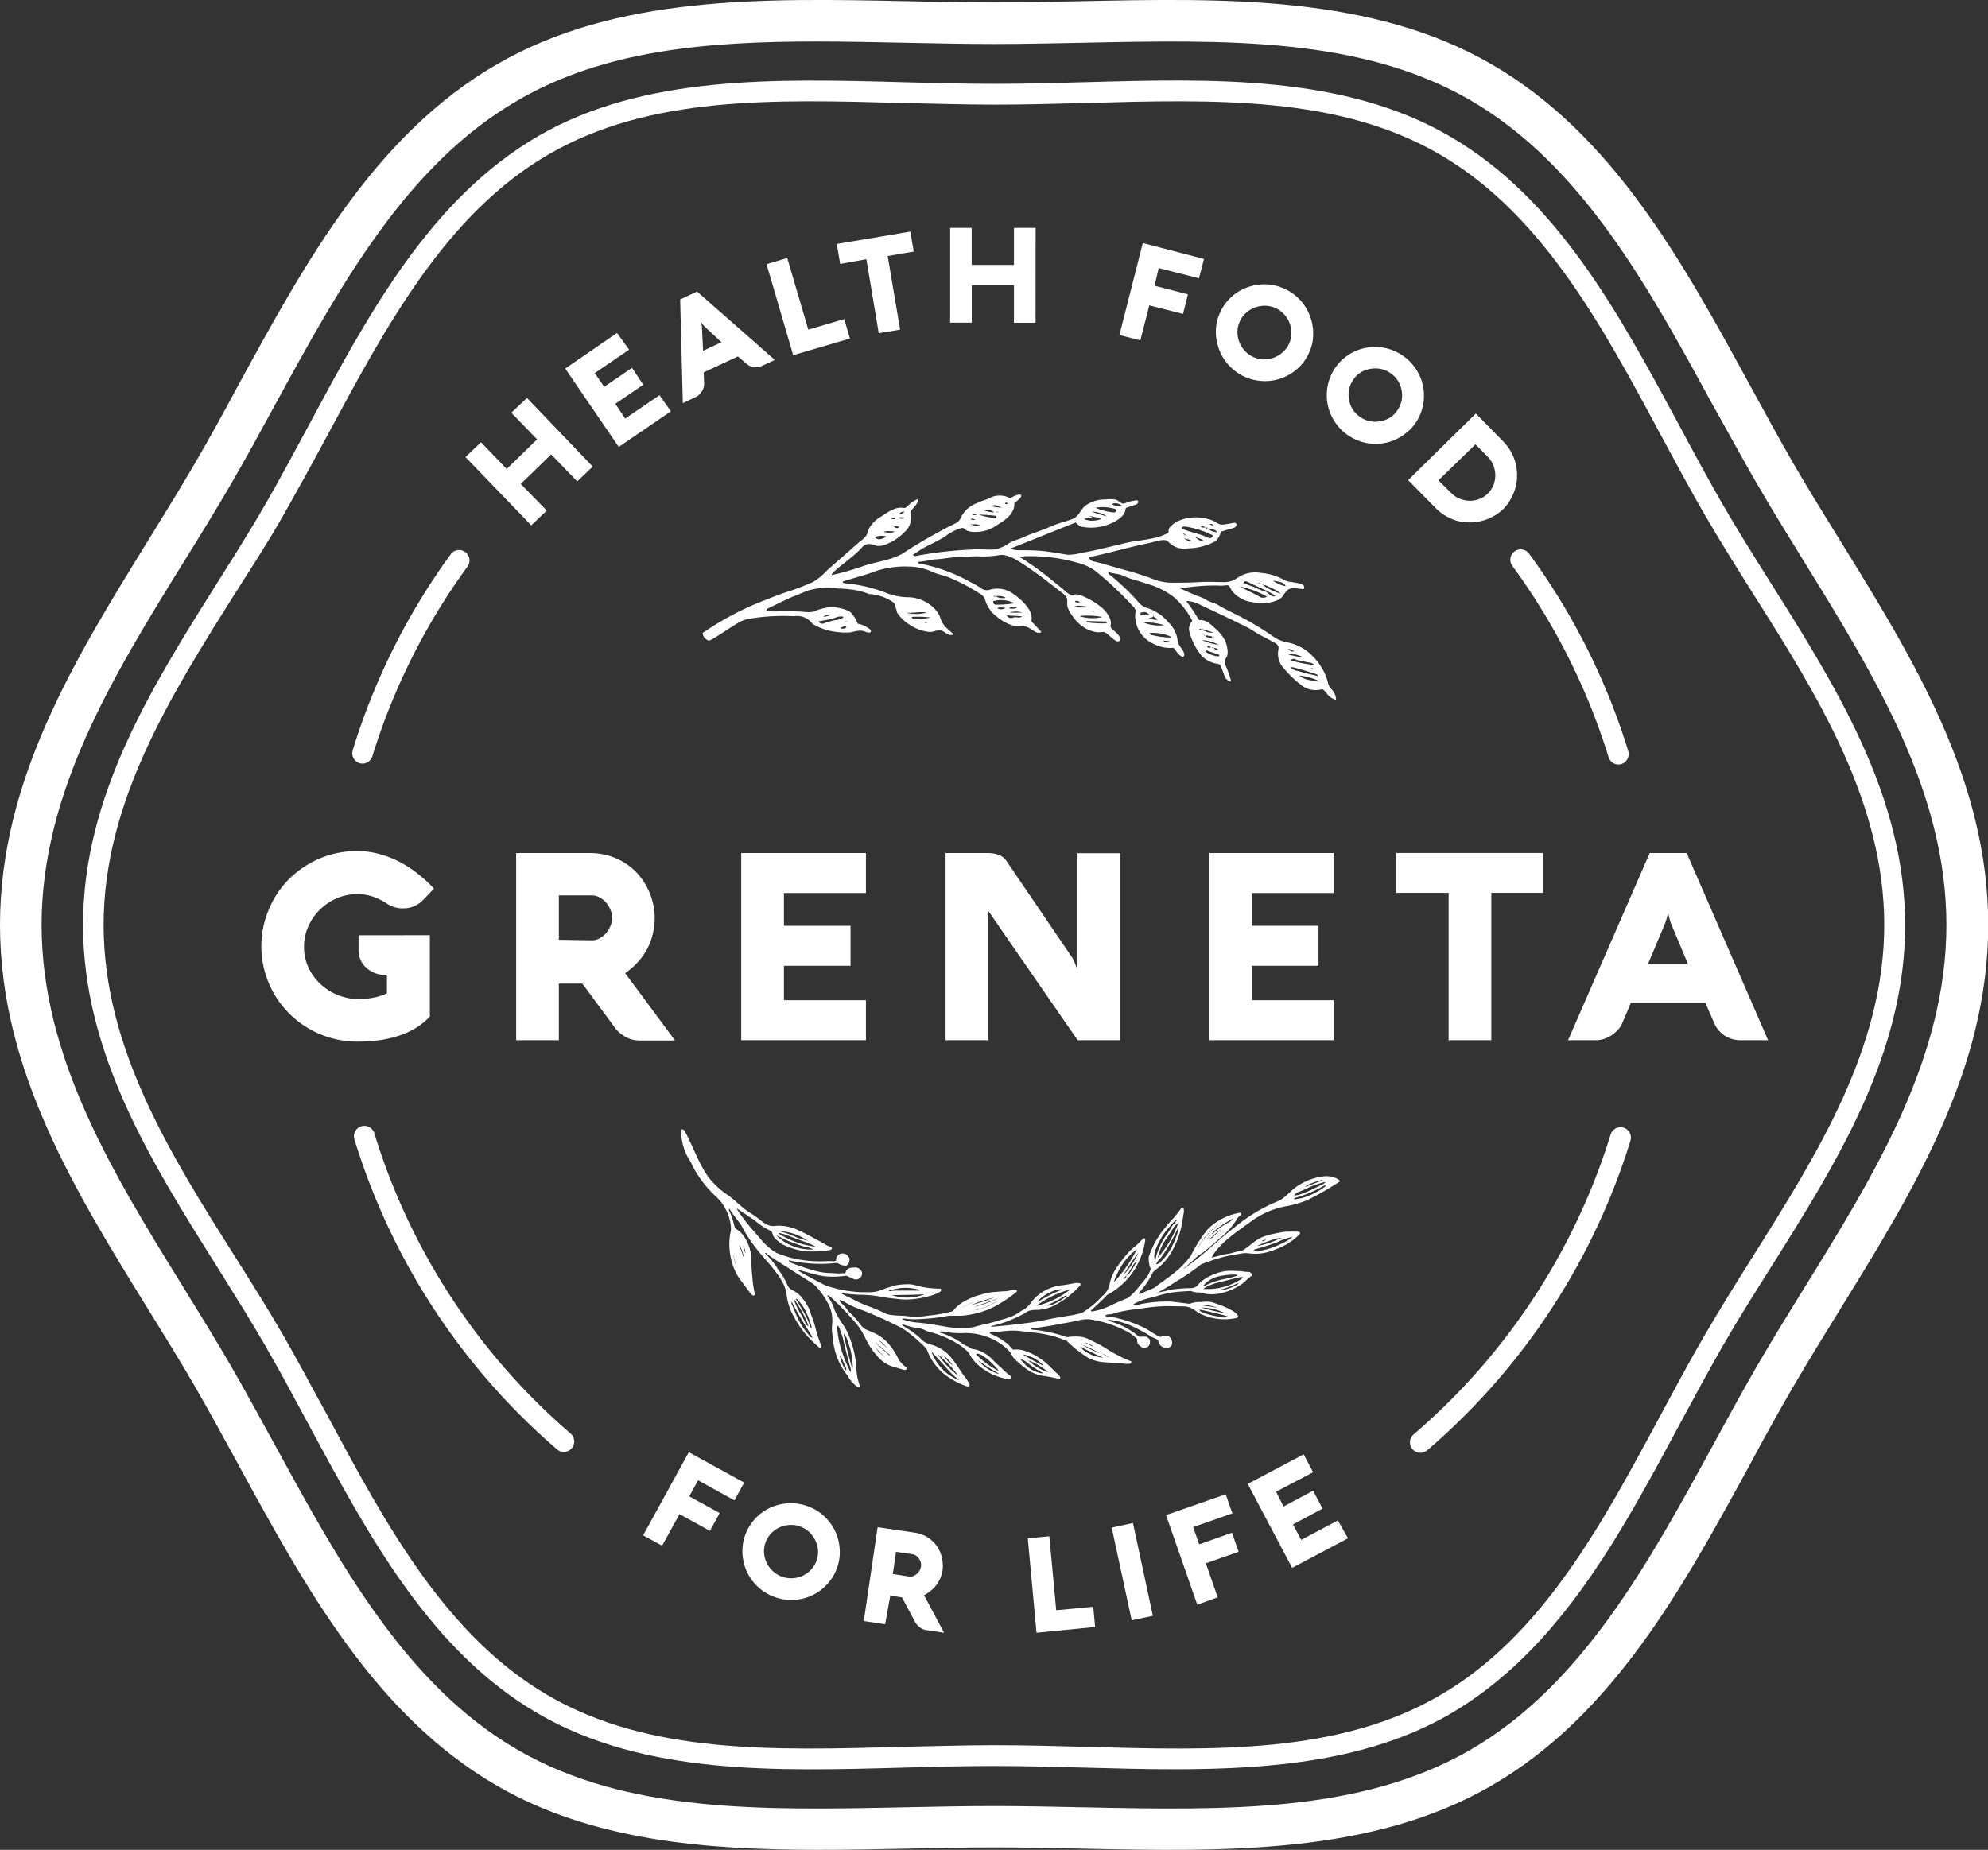 <svg xmlns="http://www.w3.org/2000/svg" viewBox="0 0 268.61 250"><rect x="0" y="0" width="268.61" height="250" fill="#333333" stroke="none"/><defs><style>.b0db1129-806f-424f-9c35-2dc55e47e3b3{fill:#fff;}</style></defs><g id="fb41d89b-a98b-4d3b-8751-2f443ff83ae4" data-name="Calque 2"><g id="e7cb7b9b-8db3-4a08-aa34-9add0c6cc161" data-name="DESIGN"><path class="b0db1129-806f-424f-9c35-2dc55e47e3b3" d="M137.84,75.08c-.05.17,0,.27.18.35a39.58,39.58,0,0,1,3.76,2.69l1.9,1.54a3.59,3.59,0,0,0,.85.67c.32.11.65,0,1,0a4.44,4.44,0,0,1,1.11.39A10.06,10.06,0,0,1,148.73,82c.64.49,1.57,1.63,1.33,2.51a.44.44,0,0,0,0,.19.38.38,0,0,0,.14.25c.3.31,1.34,1,1.11,1.56-.32.73-1.63-1-2.12-1.08-.32-.06-.72.07-1.08,0a4.58,4.58,0,0,1-1-.29,5.12,5.12,0,0,1-2.16-1.83,4.52,4.52,0,0,1-.69-1.23c-.12-.39,0-.83-.1-1.22a1.85,1.85,0,0,0-.64-.72c-1.63-1.28-3.25-2.57-5-3.72-1-.65-2.4-1.66-3.66-1.37a13.78,13.78,0,0,1-2.87.13c-.88,0-1.76.11-2.64.13-1.05,0-2.07.27-3.13.29a18.59,18.59,0,0,1-2.21.34c.07.12.09.2.12.2a22.76,22.76,0,0,1,7.12,2.6,8.49,8.49,0,0,1,1.3.76,1.33,1.33,0,0,0,1.22.19,3.64,3.64,0,0,1,2.94.43c1,.66,2.8,2.15,2.68,3.52a.69.69,0,0,0,0,.32.55.55,0,0,0,.13.18l1.2,1.28a.79.79,0,0,1-.77,0c-.77-.4-1.12-.91-2.08-.76a2.75,2.75,0,0,1-1.14-.16,5.91,5.91,0,0,1-2-1.13A4.29,4.29,0,0,1,133.09,81a1.39,1.39,0,0,0-.59-.7,25,25,0,0,0-4-2.14c-.85-.42-1.8-.5-2.64-.93a8.06,8.06,0,0,0-3.1-.66,12.59,12.59,0,0,0-5.16.88c-1,.34-2,.61-3,.91-.25.07-.5.16-.74.24,0,.22.2.21.34.23A20.26,20.26,0,0,1,120,80.23a8.44,8.44,0,0,0,2.94.49A5.24,5.24,0,0,1,126,82a4,4,0,0,1,1,1.35,3.35,3.35,0,0,0,.75,1.37c.36.35.74.69,1.1,1-.64.36-1.14-.35-1.67-.5s-1,.21-1.55.19a5.6,5.6,0,0,1-2.56-.88,5.43,5.43,0,0,1-1.86-1.74c-.06-.39-.28-.89-.39-1.3a6.5,6.5,0,0,0-3.24-1.2.37.37,0,0,1-.14,0,9.47,9.47,0,0,0-2.68-.65,12.46,12.46,0,0,0-1.5-.1,9.7,9.7,0,0,0-3.83.2c-.69.19-1.32.53-2,.78-1.26.49-2.46,1.14-3.7,1.72a.31.31,0,0,0-.19.25,4.46,4.46,0,0,0,1.74.11c1.08,0,2.17,0,3.25.08a4.57,4.57,0,0,0,1.33,0,7.88,7.88,0,0,1,2.16-.61,5.67,5.67,0,0,1,2.63.5,1.3,1.3,0,0,1,.53.48,4.33,4.33,0,0,1,.72,1.25,3.53,3.53,0,0,1,1.66.77.26.26,0,0,1,.09.32c-.14.3-.93-.13-1.22-.15a3.88,3.88,0,0,0-1.35.2,6.88,6.88,0,0,1-1.7,0,8,8,0,0,1-3.38-1,.6.6,0,0,1-.24-.16,2.57,2.57,0,0,0-2.48-1,28,28,0,0,0-6.15.36,4.38,4.38,0,0,0-1.47.58c-1.14.68-2.23,1.47-3.38,2.14-.48.27-.58.29-1-.08a1.15,1.15,0,0,1-.34-.73A39.68,39.68,0,0,1,103.65,81c1.09-.45,2.18-.85,3.3-1.21,1-.32,1.89-.71,2.81-1.09a8,8,0,0,0,2-1.63l4.27-3.75a5.87,5.87,0,0,0,1-.9,5.48,5.48,0,0,0,.33-.86,3.88,3.88,0,0,1,1.49-1.62c1-.63,2.06-1.51,3.24-1.29.26.05.48-.18.66-.37a3.75,3.75,0,0,1,1.32-.85c0,.61-.55,1.05-.91,1.53a.58.58,0,0,0-.15.36.64.64,0,0,0,.06.18,2.58,2.58,0,0,1-.86,2.41,7.06,7.06,0,0,1-2.65,1.72,2.23,2.23,0,0,1-1.61,0,1.25,1.25,0,0,0-1.49.37c-1.1,1.21-2.49,2.08-3.68,3.18a1.07,1.07,0,0,0-.43.55,35,35,0,0,0,4.24-1.21c1.89-.66,4.16-.81,5.81-2a68.58,68.58,0,0,1,6.75-3.82,1.37,1.37,0,0,0,.67-.73A3.81,3.81,0,0,1,132,68c.5-.27,1.07-.4,1.6-.63a2.9,2.9,0,0,1,2.93,0c.16-.2,1.19-.71,1.42-.46s-.63.88-.82,1a.27.27,0,0,0-.08.07.21.21,0,0,0,0,.06c.08,1.53-1.56,2.44-2.67,3.14a4.83,4.83,0,0,1-2.59.71,2.88,2.88,0,0,1-1.13-.17c-.28-.14-.37-.41-.76-.36a6.87,6.87,0,0,0-2.27,1.19c-.77.45-1.56.87-2.37,1.25a17.72,17.72,0,0,0-1.92,1.2.51.51,0,0,0,.56.11,52.63,52.63,0,0,1,7.18-.83c1-.08,2,0,3,0a4.47,4.47,0,0,0,2.25-.87c.64-.38,1.32-.5,2-.82,1.17-.55,2.43-.87,3.6-1.42,1-.45,1.94-.64,2.91-1s1.1-1.27,1.86-1.86a4.52,4.52,0,0,1,2.63-.81,5.85,5.85,0,0,1,1.32,0c.43.08.7.49,1.08.56a.76.76,0,0,0,.36-.08,4.84,4.84,0,0,1,1.58-.36.25.25,0,0,1,.06.39.74.74,0,0,1-.39.23l-1.09.36a.29.29,0,0,0-.12.07.33.33,0,0,0-.06.19c-.11,1-1.44,1.69-2.26,2a6.62,6.62,0,0,1-3.47.36c-.45-.07-.47-.12-1-.61l-8.81,3.53a2.7,2.7,0,0,0,1.07.22c1.08,0,2.15,0,3.22.1s2.28.34,3.41.51a6.37,6.37,0,0,0,1.84-.24c2.06-.35,4.07-.89,6.09-1.36,1.81-.42,4.1-.41,5.71-1.39a4.86,4.86,0,0,1,.08-.55,1.9,1.9,0,0,1,.34-.41,3.54,3.54,0,0,1,1.25-.75,5.75,5.75,0,0,1,3.1-.24,4.89,4.89,0,0,1,1.31.36c.45.23.68.52,1.24.51a14.17,14.17,0,0,0,1.43-.23.58.58,0,0,1,.29,0c.35.16.07.58-.18.66l-1.49.44a.51.51,0,0,0-.3.17.62.62,0,0,0-.08.24,1.84,1.84,0,0,1-.83,1.07,7.87,7.87,0,0,1-3.39.85,2.93,2.93,0,0,1-2.81-.91c-.42-.5-1.91.07-2.48.18-.92.19-1.83.4-2.74.62-.47.11-5.47,1.41-5.51,1.28a.88.88,0,0,0,.74.62c1.22.28,2.4.67,3.6,1a40.77,40.77,0,0,1,4.32,1.35,7,7,0,0,0,2.5.51c1.27,0,2.54,0,3.8-.08s2.3,0,3.45,0a2.9,2.9,0,0,0,1.66-.56,4.26,4.26,0,0,1,3.14-.69,7.64,7.64,0,0,1,3.26,1,2.88,2.88,0,0,0,1,.24c.32.07,1.53.19,1.63.58a.68.68,0,0,1-.05.37c-.71,0-1.7-.35-2.23.18s-.55.88-1.06,1.2a5.31,5.31,0,0,1-3.62.39,4.12,4.12,0,0,1-2.75-1.49.94.94,0,0,1-.12-.18c-.32-.65-.32-.66-1-.58a4.15,4.15,0,0,1-.79,0,28.69,28.69,0,0,0-5.13.4c.76.32,1.51.67,2.29,1a4.91,4.91,0,0,1,1.24.54c.5.34,1.11.39,1.63.71,1.05.64,2.2,1.14,3.29,1.72A41,41,0,0,1,172,86a4.92,4.92,0,0,0,2,.83,6.31,6.31,0,0,1,3.43,1.93,7.58,7.58,0,0,1,2.05,3.72,1.91,1.91,0,0,0,.42.66,2.08,2.08,0,0,1,.62,1.43,2.16,2.16,0,0,1-1.26-.86c-.22-.26-.44-.67-.88-.51a3.11,3.11,0,0,1-2.58-.63,14.17,14.17,0,0,1-2.3-2.21,2.85,2.85,0,0,1-.77-2.56c.1-.51-.11-.7-.52-.94-.95-.55-2-1-2.88-1.61a14.48,14.48,0,0,0-1.7-.9c-1.77-.89-3.56-1.72-5.36-2.56a4.22,4.22,0,0,0-2-.56,19.16,19.16,0,0,1,1.62,2.41.35.35,0,0,0,.3.17c1,0,1.52.74,2.18,1.27a6,6,0,0,1,.67.75,3.51,3.51,0,0,1,.78,1.77,2.39,2.39,0,0,1,0,1c-.09.32-.37.49-.34.88a2.47,2.47,0,0,0,.24.74,12.32,12.32,0,0,1,.62,1.83c.05.18-.46-.12-.47-.13a1.19,1.19,0,0,1-.43-.6L165,90.13a.65.65,0,0,0-.22-.33.57.57,0,0,0-.23-.08,3.85,3.85,0,0,1-2.1-1,8.28,8.28,0,0,1-1.72-3.26,1.49,1.49,0,0,1,.38-1.54,11,11,0,0,0-2.45-3.17,10.26,10.26,0,0,0-3.8-1.88c-1-.39-2.12-.59-3.12-1.07-.62-.29-1.34-.24-2-.52,0,.32.16.36.28.46a30.08,30.08,0,0,1,3.78,3.62,2.39,2.39,0,0,0,1.29.84,6.07,6.07,0,0,1,2.74,1.87,4,4,0,0,1,1.3,2.63c.06.53,1.05,1.44.87,1.89-.25.62-1.15-.66-1.34-.94a.2.2,0,0,0-.08-.08c-.06,0-.15,0-.23,0a5,5,0,0,1-2.67-.65,4.11,4.11,0,0,1-2.26-3.18,3.1,3.1,0,0,1,0-1,1,1,0,0,0,0-.3,1,1,0,0,0-.28-.44,46.71,46.71,0,0,0-5.12-4.82,6.62,6.62,0,0,0-2-1,23.31,23.31,0,0,0-7.66-1,1.17,1.17,0,0,1-.64,0v0S137.84,75.1,137.84,75.08Zm24.25-4.15.13.31.62.09c.12.15.25.1.38,0,.26.44.68.54,1.26.61-.38-.53-.91-.37-1.28-.59a.35.35,0,0,0-.37,0c-.16-.25-.35-.34-.6-.12l-.14-.28,0,0Zm7.81,7.87v0l0,0c.13,0,.27.06.39,0,0,.25.15.17.28.12a.2.2,0,0,0,.13.2,7.52,7.52,0,0,0,2.36,1.11,6.13,6.13,0,0,0-1.65-.94c-.23-.09-.44-.3-.72-.16a.17.17,0,0,0-.13-.19l-.28-.12A.4.4,0,0,0,169.9,78.8Zm-5.7,7.47c-.07-.15-.19-.14-.32-.08-.21-.4-.72-.13-1-.43,0,.08-.17,0-.19.13s.14-.07.19-.14c0,.18,0,.33.23.37a1.51,1.51,0,0,0,.76,0c.08.14.19.14.32.09s0,.15.11,0S164.25,86.24,164.2,86.27Zm-1.36.84-.21.06c.1,0,.14-.06.21-.06s.12.2.27.17c0,.36.33.22.54.24s.25.12.38,0c.09.33.34.34.68.35a1.19,1.19,0,0,0-.7-.33.52.52,0,0,0-.37,0,.53.53,0,0,0-.55-.25C163,87.24,162.87,87.24,162.84,87.11Zm15,3.36,0,0h-.43c0-.17-.17-.16-.28-.2l-.07,0,.08,0c0,.14.19.11.28.19Zm-17.4-18.11.24-.07,0,0-.22.1-.33-.12a.21.21,0,0,0-.28-.13s-.07,0-.08,0,0,0,0,0,.07,0,.07,0,.2.1.25.2S160.37,72.2,160.43,72.36Zm-13.29-2.63a.39.39,0,0,0,.45,0c-.18.53-.72.15-1.12.43a3.12,3.12,0,0,0,2.25,0c-.08-.09-.1-.14-.14-.16s-.37-.07-.56-.11-.35,0-.44-.15l-.46,0a.18.18,0,0,0,0-.06l0,0ZM135,69.25h.13s0,0,0,0-.13,0-.17.06c-.18-.33-.43,0-.64-.07A1.3,1.3,0,0,0,133,69a4.26,4.26,0,0,0,1.34.24A1.84,1.84,0,0,1,135,69.25Zm12.59,13.28c0,.06,0,.12-.08,0l.1,0c.11,0,.08.25.26.1C147.75,82.59,147.6,82.67,147.56,82.53Zm-22.77,1.52-.05,0,0,0h.1c.14.19.29.19.49,0Zm32.31,2.51s0,0,0,0h0a.73.73,0,0,0,.9.1ZM131.33,70.9c0-.06,0-.09-.09-.08s-.06.06,0,.09.07,0,.11,0a1.39,1.39,0,0,0,1.09.1A1.61,1.61,0,0,0,131.33,70.9Zm3.21,9.7a.17.17,0,0,0-.28,0c.11.09.2,0,.3,0a1.79,1.79,0,0,0,1.32.19A1.79,1.79,0,0,0,134.54,80.6ZM162.34,85c-.09,0-.21-.05-.31.06.15.12.24,0,.32-.09a1.84,1.84,0,0,0,1.61.5C163.38,85.31,162.86,85.15,162.34,85Zm-6.5-1.78-.51,0a.82.82,0,0,0-1-.47c-.23,0-.28.22-.21.43a1.63,1.63,0,0,1,1.19,0l.52,0c0,.41-.45.17-.6.45.41,0,.77.23,1.17.11C156.3,83.47,155.93,83.52,155.84,83.23ZM132.26,69.55c-.29.11-.56-.19-.91-.06.33.29.63,0,.91.06a9.2,9.2,0,0,0,2.26.48c.07,0,.14-.11.08-.31A22,22,0,0,0,132.26,69.55Zm45.89,21.84,0,0-.05,0c-.07-.26-.3-.31-.49-.36-.89-.29-1.79-.55-2.68-.8-.15,0-.35-.14-.52,0a1.58,1.58,0,0,0,1,.45C176.34,91,177.24,91.16,178.15,91.39Zm-22.81-5.84v0h0a.21.21,0,0,0,.14.23,10.57,10.57,0,0,0,2.68.38s0-.07.05-.11A5.88,5.88,0,0,0,155.34,85.55Zm8.6-13.16a12.11,12.11,0,0,0-3.82-1.23c-.15,0-.4,0-.45.21.11.16.28.18.43.24,1.05.39,2.17.59,3.18,1.08C163.58,72.83,163.72,72.65,163.94,72.39Zm-26.86,9.14a4,4,0,0,0-2.89-.28c0,.35.15.49.46.47A13.83,13.83,0,0,0,137.08,81.53Zm34.12-.89a12.38,12.38,0,0,0-3.75-1.39c.94.51,1.93.91,2.84,1.46A1,1,0,0,0,171.2,80.64Zm1.13-.07c-.14-.12-.18-.17-.24-.21-1.12-.67-2.36-1.13-3.51-1.73-.2-.1-.42-.15-.58.15a13.45,13.45,0,0,0,1.45.55,7.28,7.28,0,0,0,1.45.6C171.41,80,171.58,80.76,172.33,80.57ZM148,68.62a8.06,8.06,0,0,0,2.45.63c.22,0,.43,0,.41-.4A5.88,5.88,0,0,0,148,68.62ZM114,83.37c-.71-.21-1.2.2-1.73.3l-1.68.31a.57.57,0,0,0,.76.25,10.37,10.37,0,0,1,1.8-.47A1.29,1.29,0,0,0,114,83.37Zm61.55,7.93c.82.71,1.87.64,2.84.83A7.63,7.63,0,0,0,175.53,91.3Zm-29.61-8a5.87,5.87,0,0,0,3,.09A10,10,0,0,0,145.92,83.25Zm-20,.18a14.08,14.08,0,0,0-2.76-.11c.07.24.19.35.32.34A11.8,11.8,0,0,0,125.87,83.43Zm51.68,6.43c-.39-.45-.78-.35-1.11-.44s-.75-.16-1.12-.23-.59-.41-1,0A15.71,15.71,0,0,0,177.55,89.86Zm-52.25-7.1c-1-.2-2,.07-2.94,0A5.44,5.44,0,0,0,125.3,82.76Zm21.45,1.12v.17a15.23,15.23,0,0,0,2.7.14V84Zm7.79.24a5.38,5.38,0,0,0,2.69.32A8.43,8.43,0,0,0,154.54,84.12Zm10.14,3a6.13,6.13,0,0,0-2.33-.67A6.63,6.63,0,0,0,164.68,87.13Zm9.09,1.21a14.14,14.14,0,0,0,2.29.48A4.57,4.57,0,0,0,173.77,88.34ZM118.18,72.59c.41.42.87.38,1.61-.08A2.56,2.56,0,0,0,118.18,72.59ZM163,87.89l-.1.19a3.55,3.55,0,0,0,1.79.63l.07-.2Zm9-9.42a4.37,4.37,0,0,0,1.71.76C173.53,78.79,173.21,78.65,172,78.47ZM136,83.16c.38.54.77.33,1.08.27s.71.17,1-.14Zm13.55-13.39a4,4,0,0,0-2.05-.63A13.14,13.14,0,0,0,149.52,69.77ZM147.13,82c-.65,0-1.32-.31-2,0A4.76,4.76,0,0,0,147.13,82Zm-10.74.78a16.83,16.83,0,0,0,1.74,0A3,3,0,0,0,136.39,82.78Zm-17-10.9c1,.21,1.12.2,1.49-.1C120.39,71.87,119.91,71.66,119.37,71.88Zm16.06-3.31c-.47,0-.87-.52-1.45-.17A3.33,3.33,0,0,0,135.43,68.57Zm14.77-.43a1.89,1.89,0,0,0,1.37.25A1.17,1.17,0,0,0,150.2,68.14ZM162.59,73a5.8,5.8,0,0,0-1.12-.41C161.8,72.79,162.06,73.23,162.59,73Zm-1.41.15a4.61,4.61,0,0,0-1.22-.39C160.75,73.24,160.75,73.24,161.18,73.1Zm-26.4,9.08a1.07,1.07,0,0,0,1.09-.08C135.5,82.15,135.14,82,134.78,82.18Zm1.61,0a1.66,1.66,0,0,0,1.05-.11C137.15,82.05,136.85,81.86,136.39,82.14Zm-22.82,2.68a.72.72,0,0,0,.82-.17C114,84.47,113.83,84.84,113.57,84.82Zm7.24-13.68c.42.19.42.19.71,0A1.08,1.08,0,0,0,120.81,71.14Zm-8.66,12c-.63-.1-.63-.1-.92.14Zm10.11-14.07c-.35,0-.58,0-.71.28A.85.85,0,0,0,122.26,69.11Zm51.79,18.61c.31.18.48.35.8.24A1.23,1.23,0,0,0,174.05,87.72ZM121.4,70a.88.88,0,0,0,.83,0A1,1,0,0,0,121.4,70Zm24.54,11.38c-.28-.2-.48-.25-.72-.09C145.42,81.49,145.63,81.44,145.94,81.37ZM121,70.1a.26.26,0,0,0-.29-.1c-.09,0-.26-.09-.25.12A.73.73,0,0,0,121,70.1Zm-6.41,13.84-.72.11A1.24,1.24,0,0,0,114.56,83.94Zm17.22-13.76c-.25,0-.41-.17-.61-.05v.05A.51.51,0,0,0,131.78,70.18Zm4.34-2.1c-.13-.2-.24-.23-.37,0A.32.32,0,0,0,136.12,68.08Zm27.83,3c-.19-.29-.32-.34-.55-.22Z"/><path class="b0db1129-806f-424f-9c35-2dc55e47e3b3" d="M110.59,250c-15.4,0-30.63-1.25-43.45-8.67-16.45-9.52-25.85-26.76-34.95-43.42-1.91-3.51-3.89-7.14-5.87-10.57s-4.09-6.82-6.31-10.41C10.17,161,0,144.58,0,125S10.17,89,20,73.07c2.22-3.59,4.32-7,6.31-10.41s4-7.06,5.87-10.57c9.1-16.66,18.5-33.9,35-43.42,16.11-9.32,36-8.91,55.28-8.51,3.91.09,8,.17,11.88.17s8-.08,11.89-.17c19.25-.4,39.17-.81,55.28,8.51,16.45,9.52,25.85,26.75,34.95,43.42,1.91,3.51,3.89,7.14,5.87,10.57s4.09,6.82,6.31,10.41c9.83,15.9,20,32.35,20,51.93s-10.17,36-20,51.93c-2.22,3.59-4.32,7-6.31,10.41s-4,7.06-5.87,10.56c-9.1,16.67-18.5,33.91-34.95,43.43-16.11,9.32-36,8.91-55.28,8.51-3.91-.09-7.95-.17-11.89-.17s-8,.08-11.88.17S114.53,250,110.59,250ZM110.28,5.61C95.45,5.61,81.6,6.79,70,13.54,54.87,22.26,45.85,38.8,37.12,54.79,35.19,58.32,33.2,62,31.18,65.47S26.93,72.56,24.79,76C15.36,91.26,5.62,107,5.62,125s9.74,33.74,19.17,49c2.14,3.47,4.36,7.05,6.39,10.56s4,7.15,5.94,10.68c8.73,16,17.75,32.53,32.83,41.25,14.75,8.54,33,8.16,52.35,7.76,3.94-.08,8-.17,12-.17s8.07.09,12,.17c19.34.4,37.6.78,52.36-7.76,15.08-8.72,24.1-25.26,32.83-41.25,1.92-3.53,3.92-7.19,5.94-10.68s4.25-7.09,6.39-10.56c9.43-15.23,19.17-31,19.17-49s-9.75-33.74-19.17-49c-2.14-3.47-4.36-7.06-6.39-10.56s-4-7.15-6-10.69c-8.72-16-17.74-32.52-32.82-41.24C183.9,5,165.64,5.38,146.3,5.78c-3.93.08-8,.17-12,.17s-8.06-.09-12-.17S114.22,5.61,110.28,5.61Z"/><path class="b0db1129-806f-424f-9c35-2dc55e47e3b3" d="M158.74,239.11c-4.05,0-8.12-.11-12.16-.22s-8.21-.22-12.28-.22-8.24.11-12.28.22c-17.21.48-35,1-49.27-7.28-14.58-8.44-22.91-24-31-39-1.93-3.59-3.92-7.31-5.94-10.8S31.7,175,29.43,171.35C20.48,157.12,11.22,142.4,11.22,125s9.26-32.12,18.21-46.35c2.27-3.61,4.41-7,6.42-10.49s4-7.21,5.94-10.81c8.05-15,16.38-30.52,31-39C87,10.15,104.8,10.64,122,11.11c4,.11,8.22.22,12.28.22s8.25-.11,12.29-.22c17.21-.48,35-1,49.27,7.28,14.58,8.44,22.9,24,31,39,1.92,3.6,3.92,7.31,5.94,10.81s4.15,6.88,6.42,10.49c8.95,14.23,18.21,28.95,18.21,46.35s-9.26,32.12-18.21,46.35c-2.27,3.61-4.42,7-6.42,10.49s-4,7.21-5.94,10.81c-8.06,15-16.38,30.52-31,39C185,237.92,172,239.11,158.74,239.11Zm-24.44-3.25c4.11,0,8.3.11,12.36.22,17.6.49,34.23.95,47.79-6.9,13.89-8,22-23.2,29.89-37.86,1.94-3.62,3.94-7.35,6-10.89s4.29-7.1,6.47-10.58c8.74-13.89,17.78-28.26,17.78-44.85s-9-31-17.78-44.86c-2.18-3.47-4.44-7.07-6.47-10.57s-4.05-7.27-6-10.89c-7.87-14.66-16-29.82-29.89-37.86-13.56-7.85-30.19-7.39-47.79-6.9-4.06.11-8.25.22-12.36.22S126,14,122,13.92c-17.61-.49-34.23-.95-47.79,6.9-13.89,8-22,23.2-29.89,37.86-1.94,3.61-4,7.35-6,10.89S34,76.67,31.8,80.14C23.07,94,14,108.41,14,125s9,31,17.77,44.85c2.19,3.48,4.45,7.07,6.48,10.58s4,7.27,6,10.89c7.86,14.66,16,29.82,29.89,37.86,13.56,7.85,30.18,7.39,47.79,6.9C126,236,130.2,235.86,134.3,235.86Z"/><path class="b0db1129-806f-424f-9c35-2dc55e47e3b3" d="M58.08,126.39v11a9.84,9.84,0,0,1-2.17,1.7,11.54,11.54,0,0,1-2.4,1,15,15,0,0,1-2.57.53,23.45,23.45,0,0,1-2.66.15,13,13,0,0,1-11.2-6.37,13.38,13.38,0,0,1-1.3-3.08,12.75,12.75,0,0,1,0-6.86,13.38,13.38,0,0,1,1.3-3.08,12.8,12.8,0,0,1,2-2.61,13.48,13.48,0,0,1,2.63-2,12.83,12.83,0,0,1,6.54-1.75,11.21,11.21,0,0,1,2.81.35,13.61,13.61,0,0,1,2.71,1A15.23,15.23,0,0,1,56.34,118a17.46,17.46,0,0,1,2.3,2.1l-1.46,1.51a3.66,3.66,0,0,1-2.77,1.15,3.75,3.75,0,0,1-2.14-.65,8.44,8.44,0,0,0-1.88-.93,6.39,6.39,0,0,0-2.11-.34,6.86,6.86,0,0,0-2.77.56,7.49,7.49,0,0,0-2.28,1.53,7.22,7.22,0,0,0-1.57,2.26,6.76,6.76,0,0,0-.58,2.76,6.58,6.58,0,0,0,.61,2.84A7.36,7.36,0,0,0,43.31,133a7.62,7.62,0,0,0,2.35,1.48,7.38,7.38,0,0,0,2.8.54,10.52,10.52,0,0,0,2-.19,7.47,7.47,0,0,0,1.82-.59v-2.43a4.86,4.86,0,0,1-1.56-.28,3.76,3.76,0,0,1-1.2-.72,3.17,3.17,0,0,1-.79-1.06,3.11,3.11,0,0,1-.28-1.35v-2Z"/><path class="b0db1129-806f-424f-9c35-2dc55e47e3b3" d="M75.51,140.58H69.74V115.29h9.92a9.25,9.25,0,0,1,2.64.37,8.87,8.87,0,0,1,2.18,1,8,8,0,0,1,1.73,1.48,9.14,9.14,0,0,1,2,3.86,8.6,8.6,0,0,1,.25,2.06,9.17,9.17,0,0,1-.22,2,8.61,8.61,0,0,1-.7,2,8.71,8.71,0,0,1-1.23,1.82,10.18,10.18,0,0,1-1.84,1.64l6.74,9.1H86.31l-.54-.05a3.76,3.76,0,0,1-.85-.25,4.63,4.63,0,0,1-1-.58,4.39,4.39,0,0,1-1-1.08l-4.24-5.73H75.51ZM80,127.08a2.21,2.21,0,0,0,1-.26,3.44,3.44,0,0,0,.88-.69,3.38,3.38,0,0,0,.6-1,2.64,2.64,0,0,0,.23-1.09,2.59,2.59,0,0,0-.23-1.08,3.58,3.58,0,0,0-.6-1,3.2,3.2,0,0,0-.88-.68,2.1,2.1,0,0,0-1-.27H75.51v6Z"/><path class="b0db1129-806f-424f-9c35-2dc55e47e3b3" d="M117,140.58H100.15V115.29H117v5.4H105.92v4.43h9v5.4h-9v4.66H117Z"/><path class="b0db1129-806f-424f-9c35-2dc55e47e3b3" d="M151.34,140.58h-5.73l-12.09-17.49v17.49h-5.76V115.29h5.69a4.37,4.37,0,0,1,1.5.25,2.1,2.1,0,0,1,1,.76l8.84,13a4.1,4.1,0,0,1,.34.62c.09.22.18.43.25.63a3.77,3.77,0,0,1,.15.5,1.49,1.49,0,0,1,.06.26v-16h5.75Z"/><path class="b0db1129-806f-424f-9c35-2dc55e47e3b3" d="M180.21,140.58H163.38V115.29h16.83v5.4H169.15v4.43h9v5.4h-9v4.66h11.06Z"/><path class="b0db1129-806f-424f-9c35-2dc55e47e3b3" d="M188.66,120.67v-5.39H208.5v5.39h-7v19.91h-5.77V120.67Z"/><path class="b0db1129-806f-424f-9c35-2dc55e47e3b3" d="M222.9,115.29h5l11,25.29H235.2a4.15,4.15,0,0,1-1.12-.15,3.9,3.9,0,0,1-1-.44,4,4,0,0,1-.83-.71,3.77,3.77,0,0,1-.6-.94l-1.23-2.81H220.36l-1.2,2.81a3.16,3.16,0,0,1-.59.88,5,5,0,0,1-.86.72,4.29,4.29,0,0,1-1,.47,3.5,3.5,0,0,1-1.1.17h-3.74Zm-.23,15h5.4L225.86,125a7.21,7.21,0,0,1-.24-.69c-.06-.21-.11-.4-.14-.56a2.8,2.8,0,0,1-.09-.53c0,.16-.06.34-.11.54a4.05,4.05,0,0,1-.15.57,6.12,6.12,0,0,1-.24.67Z"/><path class="b0db1129-806f-424f-9c35-2dc55e47e3b3" d="M80.09,63.06l-2.1,2-3.52-3.65-4.11,4L73.88,69l-2.1,2-8.89-9.23,2.1-2,3.47,3.61,4.11-4-3.48-3.6,2.11-2Z"/><path class="b0db1129-806f-424f-9c35-2dc55e47e3b3" d="M90.65,55.59,83.6,60.4,76.37,49.81l7-4.81L85,47.26l-4.64,3.16,1.27,1.86,3.77-2.57L86.91,52l-3.77,2.57,1.33,2,4.64-3.16Z"/><path class="b0db1129-806f-424f-9c35-2dc55e47e3b3" d="M91.9,40.47l2.28-1.07,10.51,9.24-1.71.8a2,2,0,0,1-1.1.18,1.68,1.68,0,0,1-.53-.15,1.75,1.75,0,0,1-.48-.3l-1.17-1-4.62,2.16.06,1.55a2,2,0,0,1-.08.53,2.38,2.38,0,0,1-.24.51,2.61,2.61,0,0,1-.37.44,1.82,1.82,0,0,1-.47.31l-1.72.81ZM95,47.41l2.48-1.16-2.15-2a3.43,3.43,0,0,1-.27-.26l-.18-.23-.16-.23a1.91,1.91,0,0,1,.07.28c0,.08,0,.18.06.29l0,.36Z"/><path class="b0db1129-806f-424f-9c35-2dc55e47e3b3" d="M107.17,48l-3.6-12.3,2.8-.83,2.84,9.68,4.86-1.43.77,2.63Z"/><path class="b0db1129-806f-424f-9c35-2dc55e47e3b3" d="M113.52,35.67l-.46-2.7L123,31.3l.46,2.7-3.52.6,1.68,9.95-2.89.48-1.67-10Z"/><path class="b0db1129-806f-424f-9c35-2dc55e47e3b3" d="M139.92,43.62H137V38.54H131.3v5.07h-2.92V30.8h2.91v5H137v-5h2.93Z"/><path class="b0db1129-806f-424f-9c35-2dc55e47e3b3" d="M160.51,39.78l-.67,2.65-4.55-1.16L154.08,46l-2.83-.72,3.16-12.43L162.68,35,162,37.61l-5.44-1.38L156,38.62Z"/><path class="b0db1129-806f-424f-9c35-2dc55e47e3b3" d="M164.83,42.29a6.1,6.1,0,0,1,.92-1.49,6.33,6.33,0,0,1,2.72-1.94,6.57,6.57,0,0,1,1.63-.39,6.45,6.45,0,0,1,3.4.53,6.36,6.36,0,0,1,1.5.92,6.53,6.53,0,0,1,1.17,1.24,6.79,6.79,0,0,1,1.21,3.1,6.93,6.93,0,0,1,0,1.7,6.08,6.08,0,0,1-.49,1.68,6.36,6.36,0,0,1-.92,1.5,6.47,6.47,0,0,1-1.25,1.15,6.32,6.32,0,0,1-1.47.79,6.58,6.58,0,0,1-3.34.35,6.4,6.4,0,0,1-1.69-.49,6.31,6.31,0,0,1-1.5-.93,6.53,6.53,0,0,1-1.17-1.24,6.15,6.15,0,0,1-.8-1.47,6.53,6.53,0,0,1-.41-1.62,6.46,6.46,0,0,1,0-1.7A6.14,6.14,0,0,1,164.83,42.29Zm2.67,1.19a3.42,3.42,0,0,0-.3,1.4,3.71,3.71,0,0,0,.26,1.37,3.59,3.59,0,0,0,.75,1.18,3.47,3.47,0,0,0,1.17.83,3.39,3.39,0,0,0,1.39.31,3.7,3.7,0,0,0,2.58-1,3.32,3.32,0,0,0,.84-1.15,3.46,3.46,0,0,0,.3-1.4,3.71,3.71,0,0,0-1-2.56,3.57,3.57,0,0,0-2.56-1.14,4,4,0,0,0-1.38.24,3.65,3.65,0,0,0-1.19.72A3.36,3.36,0,0,0,167.5,43.48Z"/><path class="b0db1129-806f-424f-9c35-2dc55e47e3b3" d="M180.44,49.67a5.87,5.87,0,0,1,1.19-1.29,6.41,6.41,0,0,1,1.44-.9,6.58,6.58,0,0,1,3.28-.56,6,6,0,0,1,1.66.36,6.57,6.57,0,0,1,2.86,2,6.89,6.89,0,0,1,.92,1.44,6.35,6.35,0,0,1,.51,1.6,6.67,6.67,0,0,1,.08,1.67,6.47,6.47,0,0,1-.35,1.66,6.07,6.07,0,0,1-.8,1.56A5.87,5.87,0,0,1,190,58.5a6.47,6.47,0,0,1-3,1.39,6.72,6.72,0,0,1-1.68.08,6.42,6.42,0,0,1-1.66-.37,6.33,6.33,0,0,1-1.57-.81,6.16,6.16,0,0,1-1.3-1.19,6.84,6.84,0,0,1-.91-1.44,6.35,6.35,0,0,1-.51-1.6,6.67,6.67,0,0,1-.08-1.67,6.47,6.47,0,0,1,.35-1.66A6.07,6.07,0,0,1,180.44,49.67Zm2.4,1.67a3.34,3.34,0,0,0-.56,1.32,3.66,3.66,0,0,0,0,1.4,3.72,3.72,0,0,0,.51,1.3,3.5,3.5,0,0,0,1,1,3.56,3.56,0,0,0,1.31.57,3.67,3.67,0,0,0,1.4,0,3.91,3.91,0,0,0,1.31-.48,3.47,3.47,0,0,0,1-1,3.51,3.51,0,0,0,.57-1.32,3.73,3.73,0,0,0-.52-2.7,3.32,3.32,0,0,0-1-1,3.49,3.49,0,0,0-1.31-.58,4.13,4.13,0,0,0-1.4,0,3.72,3.72,0,0,0-1.31.49A3.32,3.32,0,0,0,182.84,51.34Z"/><path class="b0db1129-806f-424f-9c35-2dc55e47e3b3" d="M190.26,64.89l9.15-9,3.72,3.79a6.52,6.52,0,0,1,1.65,2.93,6.52,6.52,0,0,1,.2,1.64,6.41,6.41,0,0,1-.21,1.64,6.61,6.61,0,0,1-.64,1.54,6.43,6.43,0,0,1-1,1.36,6.16,6.16,0,0,1-1.38,1,6,6,0,0,1-1.55.61,6.62,6.62,0,0,1-3.27,0,6.47,6.47,0,0,1-1.54-.65A6.31,6.31,0,0,1,194,68.68Zm5.81,1.73a3.38,3.38,0,0,0,1.14.77,3.82,3.82,0,0,0,1.32.29,3.62,3.62,0,0,0,1.33-.23,3.11,3.11,0,0,0,1.16-.74,3.28,3.28,0,0,0,.77-1.15,3.61,3.61,0,0,0,.25-1.33,3.88,3.88,0,0,0-.26-1.33,3.46,3.46,0,0,0-.75-1.15l-1.67-1.7-5,4.87Z"/><path class="b0db1129-806f-424f-9c35-2dc55e47e3b3" d="M97.24,204.49l-1.32,2.4-4.11-2.26-2.35,4.27-2.56-1.41,6.17-11.23,7.48,4.11-1.32,2.4-4.91-2.71-1.19,2.17Z"/><path class="b0db1129-806f-424f-9c35-2dc55e47e3b3" d="M100.65,207.56a6.53,6.53,0,0,1,1.92-2.83,6.47,6.47,0,0,1,3-1.45,6.7,6.7,0,0,1,3.43.23,7,7,0,0,1,1.58.78,6.59,6.59,0,0,1,1.27,1.14,6.18,6.18,0,0,1,.94,1.39,6.69,6.69,0,0,1,.67,3.28,6.1,6.1,0,0,1-.34,1.72,6.25,6.25,0,0,1-.79,1.57,6.52,6.52,0,0,1-1.13,1.26,6.77,6.77,0,0,1-1.4.92,6.46,6.46,0,0,1-1.59.53,7,7,0,0,1-1.71.12,6.5,6.5,0,0,1-1.72-.35,6.65,6.65,0,0,1-1.58-.78,7.3,7.3,0,0,1-1.28-1.13,6.82,6.82,0,0,1-.93-1.4,6.28,6.28,0,0,1-.54-1.58,6.37,6.37,0,0,1-.13-1.69A6.17,6.17,0,0,1,100.65,207.56Zm2.77.95a3.46,3.46,0,0,0-.18,1.42,3.83,3.83,0,0,0,.38,1.34,3.69,3.69,0,0,0,.86,1.11,3.44,3.44,0,0,0,1.23.72,3.68,3.68,0,0,0,2.77-.16,3.7,3.7,0,0,0,1.13-.84,3.33,3.33,0,0,0,.73-1.23,3.44,3.44,0,0,0,.18-1.42,3.79,3.79,0,0,0-1.24-2.45,3.63,3.63,0,0,0-1.23-.72,3.5,3.5,0,0,0-1.43-.18,3.64,3.64,0,0,0-1.35.35,3.75,3.75,0,0,0-1.12.83A3.33,3.33,0,0,0,103.42,208.51Z"/><path class="b0db1129-806f-424f-9c35-2dc55e47e3b3" d="M119.6,219.51l-2.89-.43,1.87-12.68,5,.73a4.69,4.69,0,0,1,1.3.38,4.26,4.26,0,0,1,1,.66,4.17,4.17,0,0,1,.76.87,4.55,4.55,0,0,1,.49,1,4.45,4.45,0,0,1,.23,1.07,4.08,4.08,0,0,1,0,1.05,4.81,4.81,0,0,1-.26,1,4.29,4.29,0,0,1-.49.92,4.23,4.23,0,0,1-.76.83,4.92,4.92,0,0,1-1,.68l2.71,5.07-2.42-.36h0a2,2,0,0,1-.27-.06,2.07,2.07,0,0,1-.41-.19,2.4,2.4,0,0,1-.46-.37,2.27,2.27,0,0,1-.43-.61l-1.7-3.19-1.58-.23Zm3.23-6.45a1.06,1.06,0,0,0,.53-.05,1.83,1.83,0,0,0,.49-.28,1.77,1.77,0,0,0,.38-.44,1.36,1.36,0,0,0,.19-.53,1.34,1.34,0,0,0,0-.56,1.94,1.94,0,0,0-.23-.53,1.9,1.9,0,0,0-.39-.41,1.16,1.16,0,0,0-.5-.21l-2.23-.33-.44,3Z"/><path class="b0db1129-806f-424f-9c35-2dc55e47e3b3" d="M140.05,220.66l-1.18-12.77,2.91-.27.93,10,5-.47.26,2.73Z"/><path class="b0db1129-806f-424f-9c35-2dc55e47e3b3" d="M155.77,218.37l-2.86.61-2.7-12.53,2.87-.62Z"/><path class="b0db1129-806f-424f-9c35-2dc55e47e3b3" d="M166.46,207.14l.9,2.58-4.43,1.55,1.6,4.6-2.76,1-4.22-12.11,8.06-2.81.9,2.58-5.3,1.85.82,2.33Z"/><path class="b0db1129-806f-424f-9c35-2dc55e47e3b3" d="M182.14,207.89l-7.55,4-6-11.34,7.55-4,1.28,2.42-5,2.63,1,2,4-2.13,1.28,2.41-4,2.14,1.11,2.09,4.95-2.63Z"/><path class="b0db1129-806f-424f-9c35-2dc55e47e3b3" d="M76.19,196.22a1.42,1.42,0,0,1-.92-.34,90.09,90.09,0,0,1-27.36-41.82,1.41,1.41,0,1,1,2.69-.83,87.2,87.2,0,0,0,26.51,40.52,1.41,1.41,0,0,1-.92,2.47Z"/><path class="b0db1129-806f-424f-9c35-2dc55e47e3b3" d="M191.92,196.34a1.43,1.43,0,0,1-1.07-.49,1.41,1.41,0,0,1,.16-2,87.37,87.37,0,0,0,26.61-40.52,1.4,1.4,0,0,1,2.68.83A90.18,90.18,0,0,1,192.84,196,1.47,1.47,0,0,1,191.92,196.34Z"/><path class="b0db1129-806f-424f-9c35-2dc55e47e3b3" d="M218.68,103.32a1.41,1.41,0,0,1-1.34-1,86.88,86.88,0,0,0-13-25.84,1.4,1.4,0,0,1,2.26-1.66A89.61,89.61,0,0,1,220,101.5a1.42,1.42,0,0,1-.93,1.76A1.52,1.52,0,0,1,218.68,103.32Z"/><path class="b0db1129-806f-424f-9c35-2dc55e47e3b3" d="M49,103.2a1.52,1.52,0,0,1-.42-.06,1.41,1.41,0,0,1-.92-1.76A89.63,89.63,0,0,1,60.83,75a1.41,1.41,0,1,1,2.27,1.66,87.08,87.08,0,0,0-12.78,25.52A1.41,1.41,0,0,1,49,103.2Z"/><path class="b0db1129-806f-424f-9c35-2dc55e47e3b3" d="M152.86,184c-.26-.11-.52-.24-.79-.34-.44-.17-.84-.41-1.26-.62-.65-.33-1.25-.73-1.86-1.1-.42-.26-.87-.46-1.31-.69l-.29-.14a3.82,3.82,0,0,0-2.2-.47,2.66,2.66,0,0,0-.79.06,1.12,1.12,0,0,1-.59-.12,19,19,0,0,0-4.22-.87,1.33,1.33,0,0,1-.34-.09.76.76,0,0,1,.4-.13c1.24-.12,2.47-.34,3.69-.57.88-.16,1.77-.31,2.64-.52a4.07,4.07,0,0,1,1.87,0,15.71,15.71,0,0,1,4.62,1.63,5.5,5.5,0,0,1,1.26,1,.66.66,0,0,0,.17.71c.21.17.36.39.67.4.6,0,.89-.31.85-1a.89.89,0,0,0-.53-.49,5,5,0,0,0-.66,0,.51.51,0,0,1-.48-.14,10,10,0,0,0-3.68-1.92c-.11,0-.24-.05-.33-.21a5.52,5.52,0,0,1,1.31.18,10.72,10.72,0,0,1,2.41.89,18.88,18.88,0,0,1,2.07,1.15c.31.21.7.29,1,.51a1.25,1.25,0,0,0,1.29,1.12,1.68,1.68,0,0,0,.55-.47,1.08,1.08,0,0,0-.51-1.23c-.67-.05-.67-.05-1,.17a2.69,2.69,0,0,1-.57-.27c-.63-.35-1.2-.79-1.87-1.09a4.84,4.84,0,0,0-.47-.21,17.63,17.63,0,0,0-3.37-1.08l-.76-.11a1.37,1.37,0,0,1-.5-.11,1,1,0,0,1,.6-.2,2.22,2.22,0,0,0,.77-.18,19.17,19.17,0,0,1,2.9-.52c1.07-.15,2.16-.32,3.23-.38s2.09,0,3.13,0a2.74,2.74,0,0,1,1.66.62,4.11,4.11,0,0,0,1,.55,7.55,7.55,0,0,0,4.38.43c.26-.06.26-.06.35-.3a2.72,2.72,0,0,0-1-.83,10.86,10.86,0,0,0-2-.84,3.29,3.29,0,0,0-1.86-.22,1.12,1.12,0,0,1-.32,0,3.68,3.68,0,0,0-1.38.25c-.87-.1-1.71-.23-2.55-.3a17.34,17.34,0,0,0-4.65.47c-.12,0-.24,0-.36,0h0c-.05-.12,0-.17.13-.21a8.68,8.68,0,0,1,2-.75,10.29,10.29,0,0,0,1.09-.29,13.22,13.22,0,0,1,3.31-.59l.88-.06a1.2,1.2,0,0,1,.59.08,2.18,2.18,0,0,0,.71.1c.35,0,.69.12,1,.19a5.42,5.42,0,0,0,2.16-.1,7.76,7.76,0,0,0,2.65-1.16,3.43,3.43,0,0,0,.47-.36,10.65,10.65,0,0,1,.95-.83.52.52,0,0,0-.11-.38.63.63,0,0,0-.41-.13,4.39,4.39,0,0,1-.72-.07,16.88,16.88,0,0,0-2-.07,6.21,6.21,0,0,0-1.75.42,6.42,6.42,0,0,0-1.79,1,2.67,2.67,0,0,0-.47.48,1.22,1.22,0,0,1-1,.44c-.75,0-1.5.06-2.24.15-.52.06-1,.21-1.53.32-.17,0-.33.08-.5.12,0-.13.07-.14.13-.17.81-.42,1.57-.93,2.34-1.41a32.1,32.1,0,0,0,3.07-2.11,1.2,1.2,0,0,1,.27-.16,23.05,23.05,0,0,1,3.07-1c.74-.18,1.5-.28,2.25-.43a3.76,3.76,0,0,1,1.16,0,6.46,6.46,0,0,0,2.23-.14,12.66,12.66,0,0,0,2.8-1.14,9.87,9.87,0,0,0,1.51-1.15,2.61,2.61,0,0,0,.23-.24c0-.09,0-.16-.13-.26a17.92,17.92,0,0,0-1.95,0,19.28,19.28,0,0,0-2.4.5,5.33,5.33,0,0,0-1.89,1c-.44.34-.87.69-1.34,1-.47.09-.95.21-1.43.35s-1,.17-1.42.28-.93.27-1.4.36c1-1.92,3.51-3.56,5.26-4.83A11.33,11.33,0,0,1,173.9,163a17,17,0,0,0,2.62-.75,38.72,38.72,0,0,0,4.58-2.63,2.55,2.55,0,0,0-1.43-.63,3.32,3.32,0,0,0-.89,0,8.07,8.07,0,0,0-3.6,1.39c-.9.62-1.59,1.61-2.62,2a22.55,22.55,0,0,0-5.55,3.33c-2.5,1.89-4.64,4.16-7.26,5.89l-.24.2,1.18-1c.38-.33.78-.69,1.16-1.07a7.19,7.19,0,0,0,1.23-.9c.61-.5,1.21-1,1.81-1.55a9.7,9.7,0,0,0,2.35-2.71l.43-.4c.13-.12,0-.29-.15-.27a8.07,8.07,0,0,0-4.37,2.26,18.68,18.68,0,0,0-2.24,3.53,12.47,12.47,0,0,1-2.86,2.8c-.65.52-1.42,1-2.05,1.53l-.36.17a16.09,16.09,0,0,0-1.53.67.19.19,0,0,1-.22,0,2.62,2.62,0,0,1,.4-.6,10.6,10.6,0,0,0,1.37-2.09,1.36,1.36,0,0,1,.41-.51,7.42,7.42,0,0,0,2.1-2.26,11.86,11.86,0,0,0,1.48-3.76c.11-.53.18-1.07.27-1.61a1.38,1.38,0,0,0,0-.7.24.24,0,0,0-.06-.08.29.29,0,0,0-.23,0,14.18,14.18,0,0,1-1.18,1.48c-.35.37-.69.76-1,1.16a11.84,11.84,0,0,0-2.24,4,.84.84,0,0,0,0,.27,3.7,3.7,0,0,0,.27,1.36,4,4,0,0,1-.42.89c-.33.54-.79,1-1.16,1.48a9.63,9.63,0,0,1-1.36,1.42.92.92,0,0,1-.27.16c-.84.33-1.66.71-2.48,1.09a8.14,8.14,0,0,1-2.17.66.17.17,0,0,1-.23-.1c.74-.69,1.53-1.37,2.21-2.12a9.82,9.82,0,0,0,5.15-7.5.23.23,0,0,0-.26-.15c-.18.21-.41.39-.6.61-.43.47-1,.82-1.41,1.29a18.11,18.11,0,0,0-1.56,2,6.21,6.21,0,0,0-1,2.32,2.79,2.79,0,0,1-.75,1.39,4.12,4.12,0,0,0-.37.35,12.9,12.9,0,0,1-2.59,2.12.42.42,0,0,1-.18.08c-.43.05-.83.19-1.26.25-1.22.19-2.43.39-3.63.65s-2.7.44-4.06.6c-1.05.12-2.11.21-3.16.31l0,0,0,0c.09-.15.26-.16.41-.2a15.55,15.55,0,0,0,1.68-.51,21.31,21.31,0,0,0,2.43-1.11c.17-.1.32-.23.5-.32a3.24,3.24,0,0,1,1.11-.15,5.82,5.82,0,0,0,2.32-.56,11.85,11.85,0,0,0,3.53-2.71c.07-.08.14-.15.09-.29a1.18,1.18,0,0,0-.72-.06c-.57.09-1.13.22-1.7.28a6.11,6.11,0,0,0-4.2,2.25,3.07,3.07,0,0,1-1.33,1.19,1.27,1.27,0,0,0-.19.13,6.11,6.11,0,0,1-1.14.65c-.65.25-1.32.42-2,.63-1.05.33-2.13.51-3.18.82a6.12,6.12,0,0,1-1.6.08,8.8,8.8,0,0,1-1.85-.09c-1.4-.24-2.8-.51-4.23-.62a7.4,7.4,0,0,1-1.73-.36c-.08,0-.2,0-.19-.16l.07,0a1,1,0,0,1,.24,0,10.81,10.81,0,0,0,2.05.06,27.65,27.65,0,0,0,3.52-.38,2.44,2.44,0,0,1,.39-.07c.56,0,1.13,0,1.69,0a12.36,12.36,0,0,0,4-1,17.26,17.26,0,0,0,3.4-2.18c.12-.09.18-.2,0-.33a.79.79,0,0,0-.43,0,4.84,4.84,0,0,1-1.06.2c-.46,0-.91.07-1.37.09a7.85,7.85,0,0,0-2,.4,7.65,7.65,0,0,0-1.95.78,5.12,5.12,0,0,0-1.73,1.4,1.57,1.57,0,0,1-.42.13,18.56,18.56,0,0,1-2.89.49,9.63,9.63,0,0,1-2.68.1c-.76-.12-1.53-.07-2.29-.18a2.67,2.67,0,0,1-.81-.19,19.88,19.88,0,0,0-2.34-1,16.14,16.14,0,0,1-1.65-.72c-.39-.18-.75-.41-1.15-.57a8.28,8.28,0,0,1-.89-.46c.79.06,1.58.16,2.37.2a17.24,17.24,0,0,1,3.12.28,18.28,18.28,0,0,0,2,.27,8.92,8.92,0,0,0,2.25.05,14.56,14.56,0,0,0,2.17-.41,5.11,5.11,0,0,0,1.56-.65.4.4,0,0,0,0-.37s0,0-.08,0a11.86,11.86,0,0,1-3.29-.44,3.3,3.3,0,0,0-1.07-.15,9.73,9.73,0,0,0-1.52.12,16,16,0,0,0-1.82.57,4.65,4.65,0,0,1-2.06.39,3,3,0,0,0-.52,0,10.67,10.67,0,0,1-1.6-.11,13.77,13.77,0,0,1-2.69-.53,6.56,6.56,0,0,1-1-.32c-1-.51-1.92-1-2.87-1.53a4.74,4.74,0,0,1-.88-.57l1.52.4a14.38,14.38,0,0,0,2,.48,11.71,11.71,0,0,0,3.13-.06c.3.13.59.28.88.4a.83.83,0,0,0,1.25-.76.93.93,0,0,0-1-.74c-.57,0-1.12.08-1.26.75a7.36,7.36,0,0,1-1.75,0,8.34,8.34,0,0,1-2.11-.25,26.13,26.13,0,0,1-3.11-1,1.59,1.59,0,0,1-.73-.45,1.69,1.69,0,0,1,.21,0,13.5,13.5,0,0,0,2.19.35,18.16,18.16,0,0,0,3.9,0,.71.71,0,0,1,.53.1,1.69,1.69,0,0,0,1,.24.87.87,0,0,0,.37-1.07,1,1,0,0,0-.85-.57.87.87,0,0,0-.9.95.62.62,0,0,1-.39.1,10.38,10.38,0,0,0-1.12,0,16.31,16.31,0,0,1-3.49-.23,14.17,14.17,0,0,1-2.55-.7,3.38,3.38,0,0,1-1-.51,9.14,9.14,0,0,1-1.39-1.25l-1.6-1.86a20,20,0,0,1-1.72-2.28c0-.07-.16-.13-.12-.28.77.49,1.5,1,2.22,1.48.36.26.7.55,1.06.81a12.47,12.47,0,0,0,1.18.68.66.66,0,0,1,.17.12c.19.19.17.5.32.72a4.06,4.06,0,0,0,.83.77,1.91,1.91,0,0,0,.32.24,9.88,9.88,0,0,0,3.19.95,15.61,15.61,0,0,0,3.13-.15c.16,0,.35-.05.39-.26s-.2-.21-.34-.26a.89.89,0,0,1-.34-.13,16.19,16.19,0,0,0-1.53-.85,25.57,25.57,0,0,0-2.5-1.28,5.19,5.19,0,0,0-.91-.32,5.89,5.89,0,0,0-2-.19,2.07,2.07,0,0,1-1.53-.39c-.4-.27-.76-.6-1.16-.88s-.62-.4-.93-.6c-1-.67-1.83-1.59-2.82-2.29a10.8,10.8,0,0,1-2.6-2.4c-1.36-1.89-2.09-4.15-3.2-6.2-.1-.19-.35-.39-.48-.21a7.05,7.05,0,0,0,1.23,4.27,14.73,14.73,0,0,0,3.38,4.67,6.51,6.51,0,0,1,2.08,4.06,2.61,2.61,0,0,1-.08,1,8.38,8.38,0,0,0,0,2.87,8.25,8.25,0,0,0,.89,2.67c.37.64.85,1.21,1.28,1.81.19.27.4.53.6.79s.33.3.58.18v0a15.93,15.93,0,0,1-.38-2.66,14.51,14.51,0,0,1-.1-2,6,6,0,0,0-.6-2.53,4.63,4.63,0,0,0-.8-1.21,5.29,5.29,0,0,0-.59-.47.67.67,0,0,1-.32-.43,9.81,9.81,0,0,0-.66-2,.66.66,0,0,1-.09-.33c.09,0,.13,0,.16.09.43.73,1,1.36,1.48,2.06.15.22.24.47.37.69a21.16,21.16,0,0,0,1.51,2.26c.85,1.15,1.89,2.16,2.73,3.31a9.63,9.63,0,0,1,1.14,1.76,5.1,5.1,0,0,1,.41,1.38,7.67,7.67,0,0,0,.89,2.83,15,15,0,0,0,1.45,2.27,16.72,16.72,0,0,0,2.15,2.14.2.2,0,0,0,.22-.12.62.62,0,0,0-.09-.37,17.36,17.36,0,0,1-.75-2.35,11.54,11.54,0,0,0-.45-1.37c-.13-.32-.2-.65-.34-1a7,7,0,0,0-.86-1.41,3.83,3.83,0,0,0-1.42-1.19,1.43,1.43,0,0,1-.72-.77,9,9,0,0,0-1.2-2c-.14-.19-.23-.38-.36-.57a12,12,0,0,0-1.32-1.53.24.24,0,0,1-.1-.19c.13,0,.21.1.29.17,1,.77,2.14,1.42,3.21,2.12s1.91,1.2,2.85,1.81a5.12,5.12,0,0,1,1,1,9.84,9.84,0,0,1,1.2,1.86,4.36,4.36,0,0,1,.51,1.75,4.83,4.83,0,0,1,0,.93,5.46,5.46,0,0,0,0,1.21c.09.63.12,1.27.26,1.89a9.21,9.21,0,0,0,1.76,3.79.61.61,0,0,1,.12.16,3.93,3.93,0,0,0,1.33,1.45.24.24,0,0,0,.26-.09s0-.08,0-.1a7.23,7.23,0,0,1-.46-2.55,14,14,0,0,0-1.29-4.82,5.2,5.2,0,0,0-.42-.72,15.82,15.82,0,0,1-1-1.61,6.43,6.43,0,0,1-.37-.91,5.64,5.64,0,0,0-.8-1.44.17.17,0,0,1,0-.17.58.58,0,0,1,.33.19c.21.19.43.37.62.57a37.25,37.25,0,0,1,3.1,3.31A10,10,0,0,1,117,181a9.93,9.93,0,0,0,1.55,2.29,4.45,4.45,0,0,0,2.29,1.47c.42.1.82.25,1.24.35s.35,0,.43-.29a3.29,3.29,0,0,1-1.27-1.46,9.16,9.16,0,0,0-1-1.53,5.62,5.62,0,0,0-1.82-1.53c-.4-.2-.83-.37-1.25-.55a2,2,0,0,1-.86-.67,12.11,12.11,0,0,0-1.62-1.81.3.3,0,0,1-.08-.08,5.36,5.36,0,0,0-1-1.13.73.73,0,0,1-.19-.37,1.79,1.79,0,0,1,.69.28,14,14,0,0,0,2.53,1.14c.81.3,1.58.67,2.36,1s1.49.72,2.25,1.07a9,9,0,0,1,1.51.92,25.46,25.46,0,0,1,2.26,2,1.09,1.09,0,0,1,.27.42,7.63,7.63,0,0,0,2,2.94,10.5,10.5,0,0,0,3.38,1.91.35.35,0,0,0,.34-.17.24.24,0,0,0,0-.1,6.11,6.11,0,0,0-.8-1.22c-.54-.75-1-1.56-1.59-2.27a5.3,5.3,0,0,0-2.92-1.92,2.48,2.48,0,0,1-1.26-.74,11.5,11.5,0,0,0-2.15-1.59,2.2,2.2,0,0,1-.43-.35.69.69,0,0,1,.42.07,9.56,9.56,0,0,0,1.68.4,2.76,2.76,0,0,1,1.11.34,2.21,2.21,0,0,0,.53.18,14.48,14.48,0,0,1,3.94,1.69,10.78,10.78,0,0,1,1.13.89,1,1,0,0,1,.25.3,5.44,5.44,0,0,0,1.42,1.74,8,8,0,0,0,3.59,1.71,3.88,3.88,0,0,0,.48,0c.14,0,.22-.08.27-.24a14.13,14.13,0,0,1-1.47-1.32,11.32,11.32,0,0,1-1.08-1,4.77,4.77,0,0,0-2.58-1.45.92.92,0,0,1-.67-.31,3.06,3.06,0,0,1-1-.55c-.22-.12-.42-.28-.64-.4a12.06,12.06,0,0,0-2-.9c-.08,0-.16,0-.2-.12s.14-.1.24-.09c.35,0,.69.07,1,.13a10.38,10.38,0,0,0,2,.08,8.51,8.51,0,0,1,4.19,1,7.47,7.47,0,0,1,1.67,1.22,2.26,2.26,0,0,1,.58.75,1.69,1.69,0,0,0,.39.54,13.36,13.36,0,0,0,1.88,1.55,5.32,5.32,0,0,0,2.15.75c.68.1,1.35.24,2,.39.15-.07.14-.18.08-.3a1.45,1.45,0,0,0-.37-.41c-.31-.27-.59-.57-.88-.86a9.19,9.19,0,0,0-2.1-1.6,6.66,6.66,0,0,0-1.57-.68,3.68,3.68,0,0,0-1.4-.11,2.74,2.74,0,0,1-.45-.45,2.12,2.12,0,0,0-.46-.44,8.82,8.82,0,0,0-2-1.18.35.35,0,0,1-.26-.21.12.12,0,0,1,.13-.09c1,0,2-.2,3-.2.8,0,1.58.14,2.37.22a18.29,18.29,0,0,1,3.13.54c.61.18,1.2.41,1.76.6a15.46,15.46,0,0,0,2.89,2.3,5.31,5.31,0,0,0,2,.59c1,.1,1.95.1,2.93.22a3.5,3.5,0,0,0,.72,0C152.79,184.29,152.87,184.21,152.86,184Zm12.39-6a9.56,9.56,0,0,1-2.74-.62.67.67,0,0,1-.47-.39c.28,0,3.37.74,3.84.92A1.28,1.28,0,0,1,165.25,178.07Zm.42-.52a22.65,22.65,0,0,1-3.33-.76A7.15,7.15,0,0,1,165.67,177.55Zm-.92-.66c-.37-.08-.73-.17-1.1-.23a10.76,10.76,0,0,1-1.23-.18A4.23,4.23,0,0,1,164.75,176.89Zm2.62-3.37h0a2.23,2.23,0,0,1-.24.19,6,6,0,0,1-1.85.68.71.71,0,0,0-.37.1h0c0-.18.2-.18.34-.23a12.62,12.62,0,0,0,1.59-.59c.16-.07.32-.2.52-.14Zm-.06-.8a1.31,1.31,0,0,1,.71,0,8.32,8.32,0,0,1-5.35,1.55c0-.11.08-.14.14-.18a7.13,7.13,0,0,1,1.62-.65Zm-4.71,1.08a3.84,3.84,0,0,1,1.85-1.18,9.33,9.33,0,0,1,2.11-.29,1.32,1.32,0,0,1,.62.06c0,.12-.11.12-.18.14a14.58,14.58,0,0,1-1.48.38,9.46,9.46,0,0,0-2.64.89c-.08,0-.17.12-.28.07S162.59,173.81,162.6,173.8Zm7.92-6a.56.56,0,0,1,.5-.17A.74.74,0,0,1,170.52,167.76Zm5.83-7.33s0-.07.08-.08a2.79,2.79,0,0,1,.72-.39,10.93,10.93,0,0,1,1.57-.48l0,0,0,0a.23.23,0,0,1-.15.12c-.66.26-1.34.49-2,.78,0,0-.08,0-.12,0Zm-1.49,1.11a1.72,1.72,0,0,1,.57-.41,13.66,13.66,0,0,0,1.56-.69,14.45,14.45,0,0,1,2.11-.69c-.13.26-.42.33-.65.45a20.62,20.62,0,0,1-2.75,1.24A2,2,0,0,1,174.86,161.54Zm0,.54c0-.19.23-.19.38-.23a17.14,17.14,0,0,0,3.5-1.49.86.86,0,0,1,.39-.13.19.19,0,0,1-.11.18,10.07,10.07,0,0,1-2.46,1.33A6.19,6.19,0,0,1,174.86,162.08Zm-4.94,6.31a13.14,13.14,0,0,1,3.3-1.13A12.27,12.27,0,0,1,169.92,168.39Zm2.93-.63a16.54,16.54,0,0,1,1.72-.58c0,.13-.06.15-.12.19a6.49,6.49,0,0,1-1.34.75,9.59,9.59,0,0,1-3.23,1c-.17,0-.34,0-.49-.19.62-.19,1.2-.35,1.78-.54S172.3,168,172.85,167.76Zm-8-.86c-.33.31-.68.6-1,.89l1.74-1.59C165.31,166.44,165.07,166.68,164.82,166.9Zm-1.3.61,0-.12c.17-.17.34-.34.52-.5a10.9,10.9,0,0,1,.94-.74Zm-.61.14c.2-.24.4-.48.62-.71l-.13.21Zm3.26-2.52a10.8,10.8,0,0,0-2.42,1.7.24.24,0,0,1,0-.08s0,0,0-.05a2.39,2.39,0,0,1,.22-.23,12.23,12.23,0,0,1,2.69-1.79Zm-.54-.26a10.14,10.14,0,0,0-4.11,4.42.1.1,0,0,0,0,.09h0l-.05.07v0a.11.11,0,0,0,0,.12l-.09.09A9.07,9.07,0,0,1,165.63,164.87Zm-9.21,5.1a6.75,6.75,0,0,1,1-2.34c.37-.53.74-1.07,1.07-1.62a1.33,1.33,0,0,1,.66-.62A14.67,14.67,0,0,1,156.42,170Zm-.34-1a10.38,10.38,0,0,1,1.53-2.71c.23-.26.44-.52.67-.77a4.77,4.77,0,0,1,.64-.63c.05.12,0,.17-.07.23-.18.29-.45.51-.61.81a8.38,8.38,0,0,1-.65,1,9.29,9.29,0,0,0-1.42,3,.66.66,0,0,1-.18.46A2.73,2.73,0,0,1,156.08,169Zm.12,1.9a2,2,0,0,1,.49-.73,1.48,1.48,0,0,0,.24-.26,25.8,25.8,0,0,0,1.94-3.33,2.29,2.29,0,0,1,.29-.53.18.18,0,0,1,.05.18,12.31,12.31,0,0,1-.85,2.21,7.81,7.81,0,0,1-1.55,2.15A1.11,1.11,0,0,1,156.2,170.89Zm-4.4,2c0-.21.29-.29.35-.49A.49.49,0,0,1,151.8,172.88Zm1.66-2.21a8.38,8.38,0,0,1-.85,1.41c-.11.15-.22.33-.46.3a.78.78,0,0,0,.31-.34c.22-.35.43-.7.64-1.06.09-.14.16-.29.36-.31a.48.48,0,0,1,.08-.35C153.58,170.45,153.5,170.56,153.46,170.67Zm-1.67,1.65a26,26,0,0,1,2-3A10.91,10.91,0,0,1,151.79,172.32Zm-.8-.27a8,8,0,0,1,2.58-3.16,19,19,0,0,1-3.09,4.44A5.35,5.35,0,0,1,151,172.05Zm-7.47,2.26a17.86,17.86,0,0,0-3.35,1.7C140.55,175.17,142.83,174,143.52,174.31ZM140,176.49a13.49,13.49,0,0,1,4.59-2.22A11.21,11.21,0,0,1,140,176.49Zm1.46,0a.67.67,0,0,1,.2-.17,21.12,21.12,0,0,0,2.11-1.1.76.76,0,0,1,.35-.14.15.15,0,0,1-.06.15c-.4.26-.78.55-1.2.77A3.13,3.13,0,0,1,141.44,176.47Zm-9.06.44a6.91,6.91,0,0,1-1,.19,8.82,8.82,0,0,0,3.24-1.24l.05,0A7.67,7.67,0,0,1,132.38,176.91Zm-2.26-.31c.4-.2.81-.41,1.22-.59l.56-.21a16.27,16.27,0,0,0-1.84.86Zm4.09-1.21-1.59.56c-.48.16-1,.29-1.48.43A19.42,19.42,0,0,1,134.21,175.39Zm.75,0a16,16,0,0,1-3.43,1.23l1.16-.4C133.45,176,134.22,175.72,135,175.4Zm-10.06-.48a6.73,6.73,0,0,1-4.43.11C122,175,123.42,175,124.9,174.92Zm-4.3-.64a6.33,6.33,0,0,1,3.48,0c.06,0,.17,0,.15.13h-1.67c-.37,0-.75,0-1.12,0a6.51,6.51,0,0,0-1.39.1C120.16,174.29,120.4,174.34,120.6,174.28Zm-10.7-5.43a6.66,6.66,0,0,1-5.05-1.92l1.2.58c.41.2.84.34,1.27.5s.88.31,1.32.46A4.27,4.27,0,0,1,109.9,168.85Zm-.37-.7a3.32,3.32,0,0,1,.65.33,12.19,12.19,0,0,1-5-1.78.1.1,0,0,1,.12-.08c.33.11.67.16,1,.29s.79.32,1.2.47C108.18,167.64,108.88,167.84,109.53,168.15Zm-.36-.43c-.56-.23-1.17-.31-1.71-.57a10.35,10.35,0,0,0-1.76-.65c-.09,0-.19,0-.24-.11A7,7,0,0,1,109.17,167.72Zm-9.31.5v0a5.4,5.4,0,0,1,.68,2C100.35,169.52,100.09,168.88,99.86,168.22Zm.88,1.33c-.11-.35-.22-.68-.32-1a.2.2,0,0,1,0-.17,1.84,1.84,0,0,1,.15.28A6.74,6.74,0,0,1,100.74,169.55Zm-1.78-.5c.05.31.13.63.2.95s.23.92.37,1.37A9.48,9.48,0,0,1,99,169.05Zm8.29,6.59c.13.05.18.17.26.27a16.28,16.28,0,0,1,1.48,2.68c.08.18.14.38.23.63a.77.77,0,0,1-.44-.46,9,9,0,0,0-.79-1.47A14.33,14.33,0,0,1,107.25,175.64Zm2.47,5s0,.07,0,.13a.74.74,0,0,1-.42-.31q-.34-.41-.66-.84a10.21,10.21,0,0,1-1.11-2c-.15-.32-.26-.65-.41-1s-.26-.42-.17-.7C107.79,177.53,108.76,179.07,109.72,180.61Zm-2-5a6,6,0,0,1,.87,1.08,10.77,10.77,0,0,1,.89,2.1,1.35,1.35,0,0,1,.13.71.72.72,0,0,1-.21-.39,7.46,7.46,0,0,0-.55-1.3c-.3-.6-.67-1.15-1-1.74a1.91,1.91,0,0,0-.38-.56A.43.43,0,0,1,107.75,175.59Zm5.73,7.55c.1,0,.13.07.16.14.23.52.46,1,.68,1.55a.36.36,0,0,1,0,.33A4.47,4.47,0,0,1,113.48,183.14Zm1-2.15a13,13,0,0,1,.5,1.61,11.81,11.81,0,0,1,.26,2.22.4.4,0,0,1-.19-.31c-.16-.55-.3-1.1-.45-1.66s-.27-1.11-.4-1.67a5.2,5.2,0,0,1-.19-1A2.32,2.32,0,0,1,114.46,181Zm-1-1.45c.17.55.39,1.08.51,1.64.25,1.13.55,2.26.86,3.38a1.72,1.72,0,0,1,.12.75.15.15,0,0,1-.13-.11,18.76,18.76,0,0,1-1.19-2.95,13.17,13.17,0,0,1-.52-2.91c0-.09,0-.19.11-.23A1.14,1.14,0,0,1,113.43,179.54Zm5.43,3.26a4.28,4.28,0,0,1-.76-1h0a7.13,7.13,0,0,0,1.49,1.56A4.14,4.14,0,0,1,118.86,182.8Zm1.3.26a.37.37,0,0,1,0,.11c-.64-.6-1.29-1.19-1.92-1.79l.26.19c.49.42,1,.87,1.45,1.3C120.05,182.93,120.11,183,120.16,183.06Zm-.33-.9-.16-.18a11.5,11.5,0,0,0-1-.89l-.22-.16A3.77,3.77,0,0,1,119.83,182.16Zm8.86,2.31a3.92,3.92,0,0,1-1.19-1.32A5.4,5.4,0,0,1,128.69,184.47Zm.86,1.49a12.93,12.93,0,0,1-2.89-3A16.44,16.44,0,0,1,129.55,186Zm-1.87-1.33a11.76,11.76,0,0,0,1.44,1.47c.14.11.32.18.39.36a6.49,6.49,0,0,1-3.65-3.74l.08,0Zm7.22,1a6,6,0,0,1-2.81-1.86,31.32,31.32,0,0,0,2.75,1.76S134.88,185.58,134.9,185.62Zm0-.4a12,12,0,0,1-3-2.19.1.1,0,0,1,0-.14C132.54,182.78,134.17,184.23,134.91,185.22Zm4.91.07a5.85,5.85,0,0,1-1-.64,8.36,8.36,0,0,1-1-1.05,2.58,2.58,0,0,1,1,.52,10.44,10.44,0,0,0,1.85,1.23.27.27,0,0,1,.18.18A2.45,2.45,0,0,1,139.82,185.29Zm1.73.07a6.55,6.55,0,0,1-2.64-1.59A9.58,9.58,0,0,1,141.55,185.36Zm-.51-.8c-.34-.13-2.73-1.45-2.85-1.58A4.81,4.81,0,0,1,141,184.56Zm5.56-3.2a8.55,8.55,0,0,1,.94.4l.1.07,0,.07-1-.47Zm-.41.29c.62.27,1.24.54,1.86.88a4.53,4.53,0,0,1,.48.27,12.12,12.12,0,0,1-2.34-1.15Zm1.83,1.62a8.27,8.27,0,0,1-1.49-.74A2.55,2.55,0,0,1,146,182c.47.28,1,.51,1.46.74s1.06.52,1.61.75A6.14,6.14,0,0,1,148,183.27Zm1.36-.09c-.19-.15-.4-.28-.6-.41.39.2.78.4,1.16.61Z"/><path class="b0db1129-806f-424f-9c35-2dc55e47e3b3" d="M116.68,176.69c-.08,0-.12,0-.15,0a0,0,0,0,1,0,0Z"/><path class="b0db1129-806f-424f-9c35-2dc55e47e3b3" d="M134.82,179.73h0v0h0Z"/><path class="b0db1129-806f-424f-9c35-2dc55e47e3b3" d="M125.85,179.46h0s-.06,0,0,0S125.84,179.4,125.85,179.46Z"/><polygon class="b0db1129-806f-424f-9c35-2dc55e47e3b3" points="125.04 179.3 125.07 179.32 125.04 179.33 125.04 179.3"/><path class="b0db1129-806f-424f-9c35-2dc55e47e3b3" d="M148.82,182.5s0,0,0,0v0Z"/><polygon class="b0db1129-806f-424f-9c35-2dc55e47e3b3" points="148.2 182.2 148.18 182.18 148.21 182.18 148.2 182.2"/><path class="b0db1129-806f-424f-9c35-2dc55e47e3b3" d="M151.5,172.64s0,0,0,.05S151.48,172.66,151.5,172.64Z"/><path class="b0db1129-806f-424f-9c35-2dc55e47e3b3" d="M154.65,181.38h0s0,0,0,0Z"/><polygon class="b0db1129-806f-424f-9c35-2dc55e47e3b3" points="164.54 174.48 164.52 174.46 164.55 174.46 164.54 174.48"/></g></g></svg>
